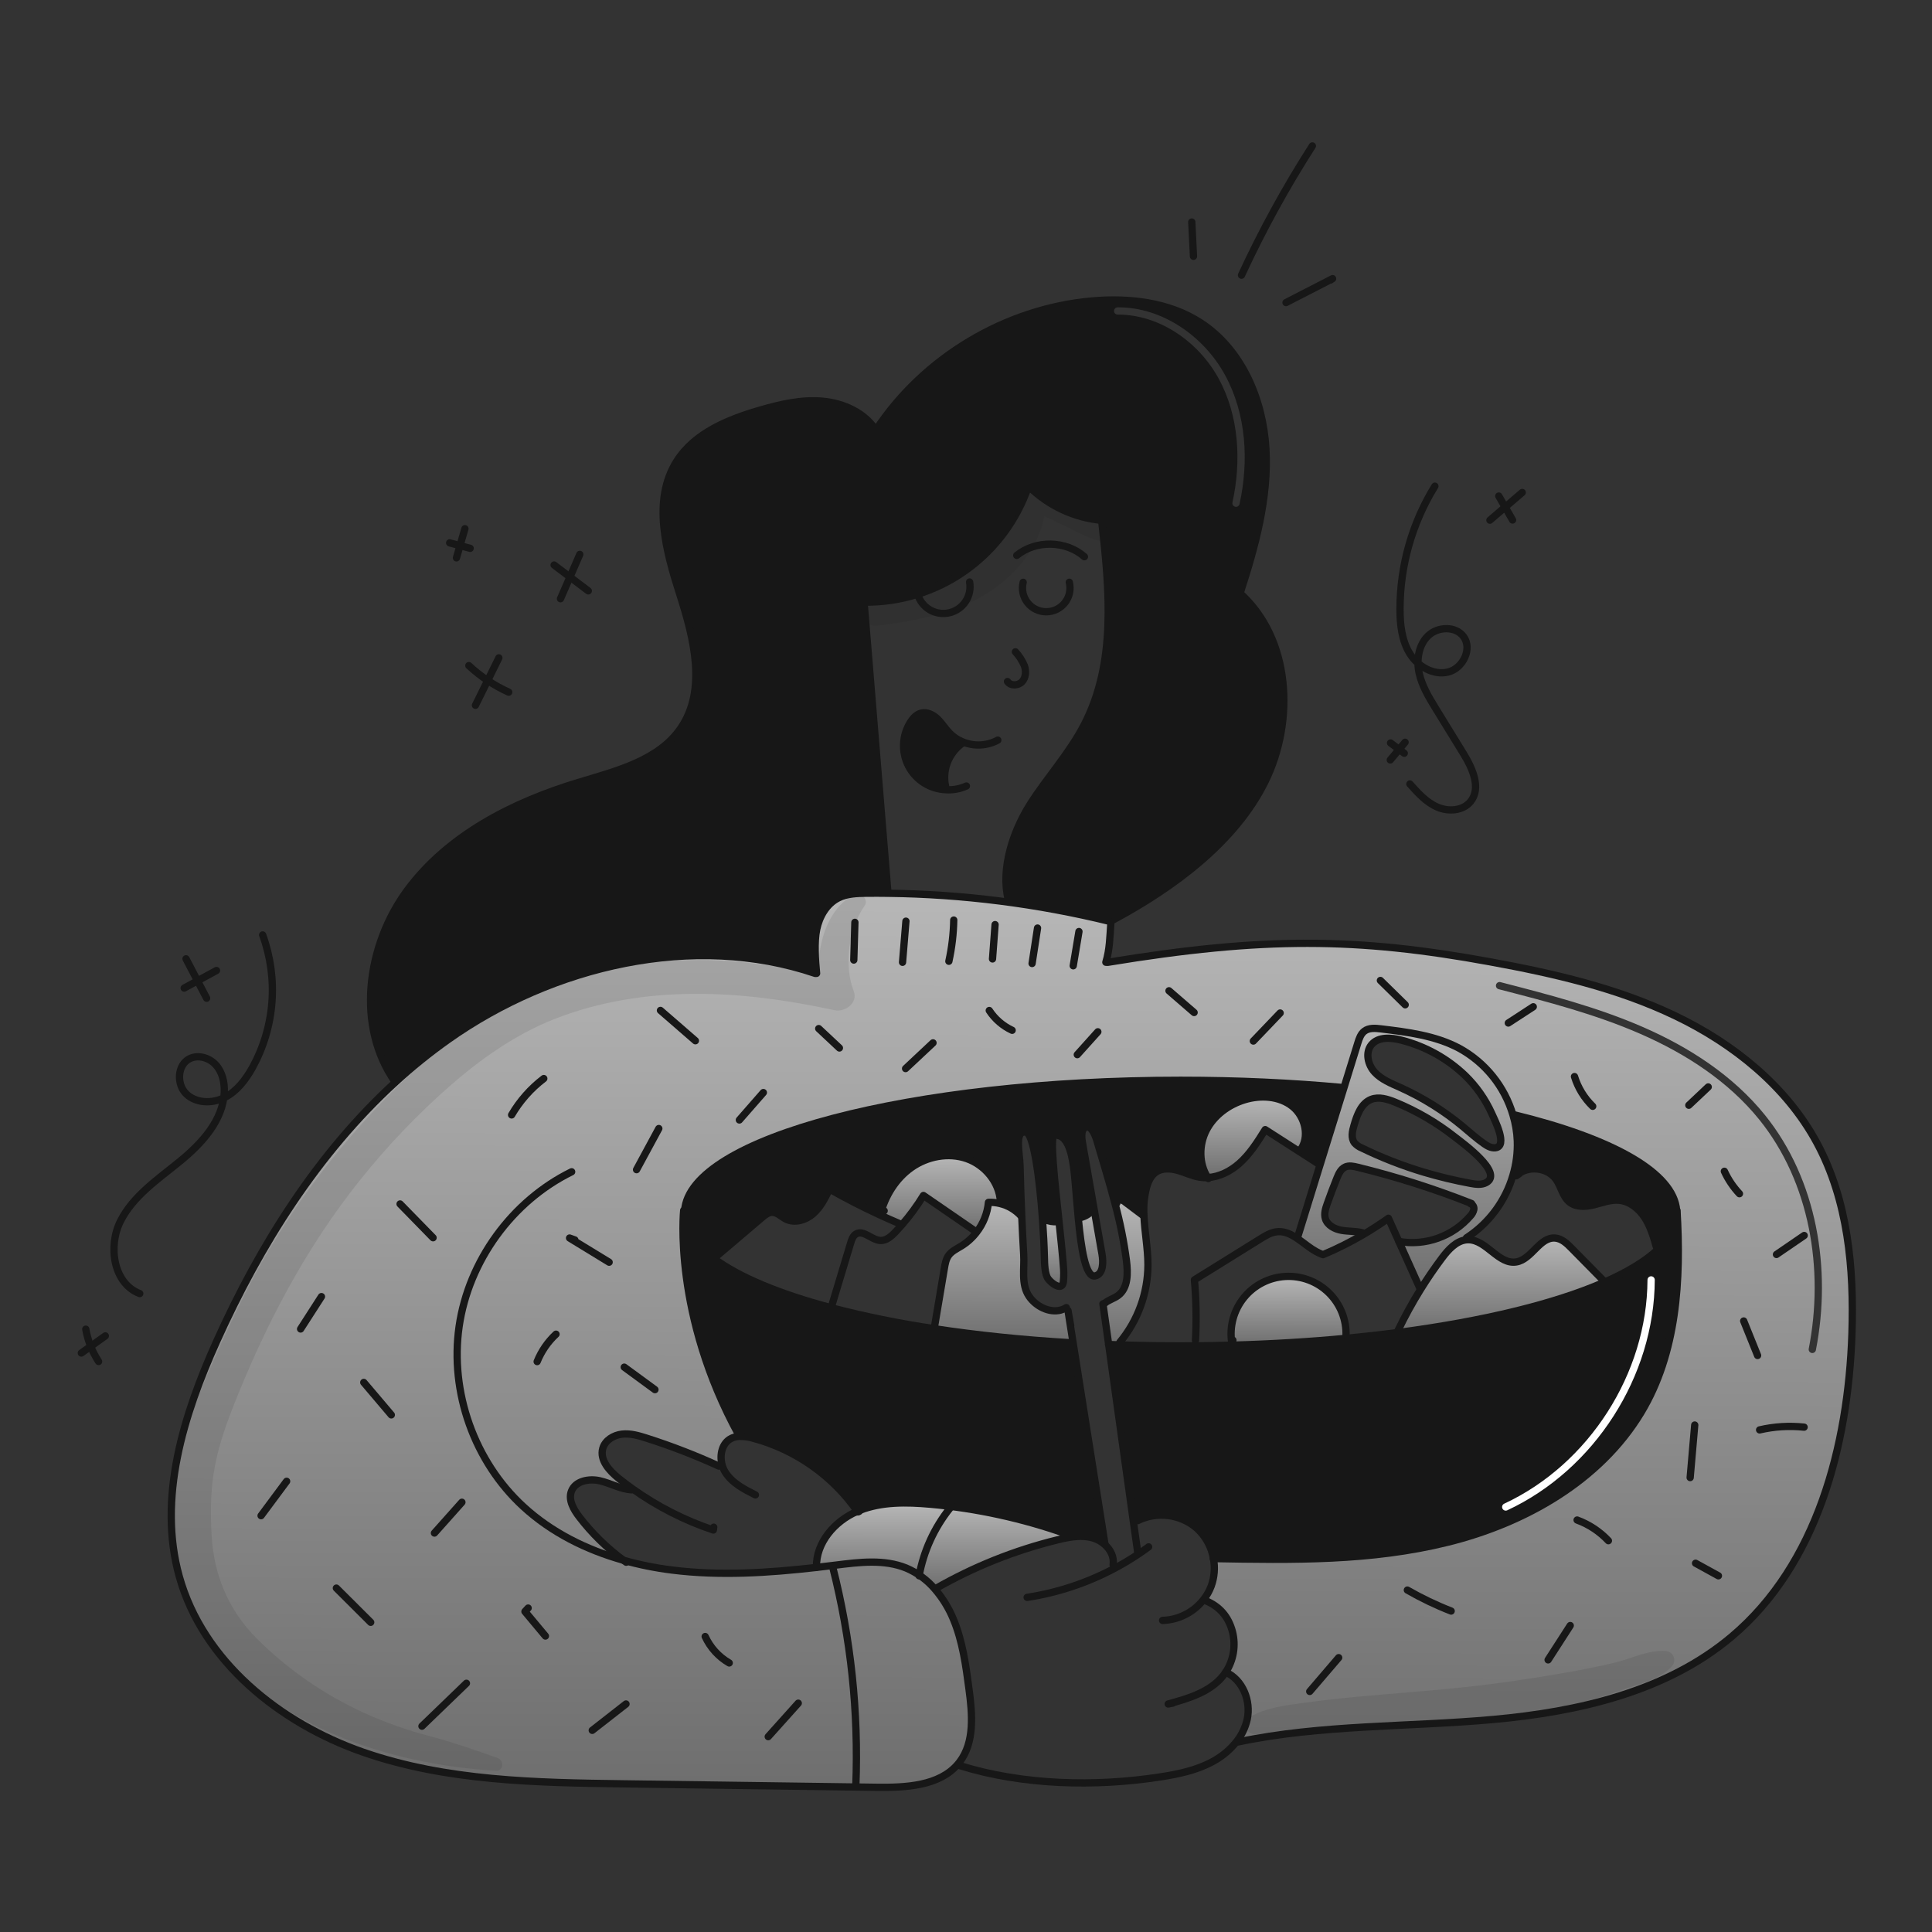 <svg width="960" height="960" viewBox="0 0 960 960" fill="none" xmlns="http://www.w3.org/2000/svg">
<rect x="0" y="0" width="960" height="960" fill="#333333" stroke="none"/>
<g clip-path="url(#clip0_177_156)">
<path fill-rule="evenodd" clip-rule="evenodd" d="M511.058 241.532C520.847 251.246 533.7 257.265 547.428 258.565L547.422 258.7C551.295 293.369 554.769 329.207 538.701 360.184C534.321 368.634 528.638 376.286 522.951 383.943C519.147 389.066 515.341 394.19 511.922 399.557C503.393 412.947 497.193 431.572 500.993 447L500.836 448.242C517.877 450.552 534.784 453.757 551.488 457.842L553.249 457.034C582.959 441.075 613.83 418.479 628.701 388.204C643.572 357.929 641.28 317.362 616.201 294.804C623.777 271.555 630.414 247.458 629.036 223.055C627.658 198.652 617.055 173.634 596.536 160.341C580.879 150.193 561.252 147.901 542.664 149.541C499.66 153.305 458.921 177.648 435.221 213.727C429.551 204.994 419.069 200.278 408.695 199.349C398.321 198.42 387.947 200.82 377.947 203.703C361.94 208.311 345.196 215.103 336.27 229.168C324.014 248.489 330.829 273.704 337.838 295.489C344.847 317.274 351.228 342.726 338.381 361.665C328.239 376.624 309.595 382.175 292.004 387.411C290.346 387.905 288.698 388.396 287.066 388.891C254.549 398.758 222.53 415.077 202.349 442.425C182.168 469.773 176.764 509.904 196.378 537.673L196.451 537.757C204.751 530.144 213.522 523.062 222.711 516.551C274.702 479.747 344.726 463.245 405.064 483.68L405.764 483.668C405.136 477.19 404.497 468.179 405.812 461.798C407.127 455.417 410.685 449.168 416.499 446.225C420.806 444.042 425.824 443.885 430.661 443.836C434.176 443.804 437.694 443.812 441.216 443.861V443.668C439.26 419.682 437.307 395.988 435.354 372.297C433.356 348.066 431.359 323.838 429.358 299.301V299.18C447.319 299.428 464.897 293.984 479.573 283.628C494.25 273.272 505.271 258.536 511.058 241.532ZM608.785 186.485C598.267 167.142 577.618 152.584 555.352 152.708C554.353 152.714 553.547 153.529 553.553 154.528C553.558 155.527 554.373 156.333 555.372 156.327C576.065 156.212 595.601 169.815 605.606 188.214C615.607 206.608 616.918 228.974 612.398 249.653C612.184 250.63 612.803 251.594 613.779 251.808C614.755 252.021 615.72 251.403 615.933 250.426C620.587 229.138 619.306 205.834 608.785 186.485Z" fill="#171717"/>
<path fill-rule="evenodd" clip-rule="evenodd" d="M310.31 886.387C352.052 886.962 393.797 887.533 435.545 888.1C450.045 888.289 466.716 887.492 475.98 876.571C476.257 876.247 476.523 875.921 476.788 875.571C484.424 865.571 483.133 851.615 481.468 839.13C479.912 827.393 478.296 815.499 473.736 804.57C471.495 799.122 468.396 794.068 464.556 789.6C460.674 785.055 455.787 781.477 450.281 779.15C439.367 774.703 427.063 776.232 415.363 777.687L415.239 777.702C412.066 778.1 408.894 778.474 405.721 778.848C381.825 781.562 357.699 783.139 333.876 780.139C325.752 779.135 317.715 777.518 309.834 775.302C301.523 769.183 294.116 761.922 287.834 753.734C285.007 750.042 282.305 745.35 283.934 740.995C285.852 735.869 292.669 734.565 298.011 735.784C300.162 736.275 302.25 737.043 304.332 737.81C307.42 738.947 310.497 740.08 313.753 740.296L314.175 739.705C311.883 738.079 309.627 736.366 307.432 734.605C302.776 730.863 297.89 725.459 299.519 719.705C300.665 715.664 304.888 713.095 309.073 712.624C313.258 712.153 317.437 713.372 321.437 714.662C333.622 718.549 345.561 723.165 357.191 728.486L358.819 727.931C357.444 722.889 358.795 717.003 363.379 714.723C364.583 714.141 365.892 713.809 367.227 713.746L367.179 713.191C334.187 653.154 339.724 601.429 339.724 601.429L340.206 601.465C342.812 565.627 452.149 536.785 586.649 536.785C614.957 536.785 642.149 538.064 667.457 540.416L667.795 540.524C670.091 533.097 672.391 525.675 674.695 518.257C675.37 516.082 676.142 513.769 677.952 512.382C680.215 510.648 683.38 510.898 686.215 511.248C699.532 512.852 713.199 514.562 725.045 520.862C738.004 527.943 747.623 539.879 751.788 554.047L752.294 553.902C800.883 565.714 831.788 582.648 833.115 601.514L833.296 601.502C835.382 636.025 833.272 672.348 815.382 701.948C794.948 735.748 757.855 756.773 719.52 766.291C681.208 775.808 642.415 775.157 602.957 774.457C603.816 779.013 603.436 783.716 601.857 788.076C600.947 790.529 599.652 792.821 598.021 794.868L598.95 795.326C606.079 798.221 610.482 803.408 612.424 810.863C613.28 814.254 613.423 817.785 612.843 821.234C612.264 824.683 610.975 827.974 609.058 830.899C617.514 834.634 621.664 845.152 619.758 854.199C618.879 858.184 617.128 861.924 614.631 865.152L615.162 865.574C642.594 859.82 670.622 858.461 698.672 857.101C713.14 856.399 727.613 855.697 742.014 854.392C784.338 850.556 828.041 840.593 860.514 813.186C902.952 777.372 918.32 718.396 920.214 662.896C921.312 630.315 918.284 596.527 902.795 567.842C887.57 539.652 861.282 518.59 832.395 504.742C803.508 490.894 771.915 483.681 740.395 477.915C674.4 465.84 627.946 465.406 550.455 478.168L549.49 478.132C551.073 473.032 551.398 467.782 551.727 462.471C551.804 461.225 551.881 459.975 551.975 458.723L551.481 457.842C515.378 449.001 478.383 444.311 441.215 443.862C437.689 443.809 434.17 443.801 430.66 443.837C425.823 443.886 420.805 444.043 416.498 446.226C410.684 449.169 407.114 455.418 405.811 461.799C404.508 468.18 405.135 477.191 405.763 483.669L405.063 483.681C344.725 463.246 274.701 479.752 222.71 516.552C213.521 523.062 204.75 530.145 196.45 537.758C157.982 572.932 129.248 618.578 107.716 666.358C91.154 703.1 78.259 744.476 89.067 783.31C100.804 825.53 139.043 856.242 180.418 870.645C221.793 885.048 266.498 885.796 310.31 886.387ZM745.574 488.018C744.606 487.768 743.62 488.35 743.37 489.318C743.12 490.286 743.702 491.273 744.67 491.522C768.677 497.714 792.641 503.908 815.18 513.765C837.706 523.616 858.849 537.341 874.165 556.321C899.262 587.424 906.476 630.716 898.755 670.164C898.563 671.145 899.203 672.096 900.184 672.288C901.164 672.48 902.115 671.84 902.307 670.86C910.186 630.598 902.888 586.154 876.981 554.049C861.187 534.475 839.493 520.448 816.63 510.449C793.781 500.456 769.533 494.198 745.574 488.018Z" fill="url(#paint0_linear_177_156)"/>
<path d="M833.11 601.509C833.146 601.931 833.158 602.353 833.158 602.775C833.158 609.036 829.901 615.103 823.809 620.845L823.037 619.615C821.59 614.537 820.094 609.374 817.199 604.959C814.304 600.544 809.768 596.889 804.509 596.406C800.287 596.02 796.186 597.649 792.084 598.662C787.982 599.675 783.218 599.977 779.901 597.335C776.475 594.609 775.751 589.723 773.254 586.117C768.96 579.917 758.854 578.951 753.459 584.223L751.734 584.09C753.401 578.531 754.147 572.737 753.942 566.937C753.769 562.565 753.044 558.232 751.783 554.042L752.289 553.897C800.878 565.706 831.783 582.643 833.11 601.509Z" fill="#171717"/>
<path d="M796.729 636.3L797.103 637.156C772.688 647.844 737.212 656.529 694.932 662.078L694.775 660.872C698.125 653.936 701.841 647.183 705.909 640.642C709.214 635.335 712.761 630.148 716.509 625.13C719.633 620.956 723.626 616.517 728.729 616.058C729.029 616.034 729.329 616.022 729.645 616.022C738.645 616.058 744.615 628.555 753.494 627.048C761.165 625.757 765.074 614.478 772.818 615.19C776.087 615.49 778.669 617.964 780.96 620.305C786.222 625.635 791.479 630.967 796.729 636.3Z" fill="url(#paint1_linear_177_156)"/>
<path d="M677.489 613.391C671.036 617.177 664.338 620.529 657.441 623.427C652.241 621.762 647.911 617.359 643.303 614.527L644.896 614.395C648.575 602.513 652.258 590.623 655.945 578.725C659.901 565.999 663.85 553.266 667.791 540.525C670.095 533.107 672.395 525.685 674.691 518.258C675.366 516.086 676.138 513.77 677.948 512.383C680.215 510.646 683.376 510.899 686.211 511.249C699.528 512.849 713.195 514.566 725.041 520.863C738 527.945 747.618 539.88 751.784 554.048C753.044 558.238 753.769 562.571 753.943 566.943C754.147 572.743 753.402 578.537 751.735 584.096C747.997 596.857 739.81 607.855 728.659 615.096L728.732 616.061C723.632 616.52 719.632 620.961 716.512 625.133C712.761 630.151 709.212 635.333 705.912 640.645L705.719 640.525C702.173 632.642 698.629 624.763 695.089 616.889L695.125 616.877C701.626 618.011 708.309 617.441 714.524 615.223C720.739 613.006 726.274 609.216 730.589 604.223C731.457 603.339 732.063 602.231 732.338 601.023C732.451 600.418 732.347 599.793 732.045 599.257C731.743 598.721 731.262 598.309 730.686 598.092L730.786 597.851C712.438 590.611 693.616 584.634 674.453 579.962C672.475 579.479 670.328 579.033 668.47 579.853C666.27 580.818 665.177 583.231 664.284 585.453C662.596 589.639 661 593.857 659.496 598.107C658.663 600.483 657.843 603.053 658.555 605.477C659.532 608.831 663.155 610.725 666.6 611.328C670.045 611.931 673.621 611.678 677.011 612.57L677.489 613.391ZM743.026 570.327C749.431 569.603 742.664 556.442 741.205 553.197C738.017 546.174 733.546 539.809 728.02 534.428C719.128 525.923 708.186 519.864 696.259 516.84C691.159 515.513 684.847 515.055 681.47 519.12C678.297 522.956 679.66 529.048 683.026 532.727C686.392 536.406 691.217 538.3 695.752 540.351C706.891 545.369 717.306 551.861 726.717 559.651C730.24 562.57 733.617 565.67 737.381 568.276C739.057 569.446 740.987 570.556 743.026 570.327V570.327ZM738.551 587.588C747.251 582.703 726.645 567.902 722.966 565.007C713.938 557.892 703.963 552.069 693.328 547.707C689.504 546.151 685.173 544.776 681.337 546.271C676.379 548.213 674.305 553.971 672.821 559.082C671.952 562.025 671.18 565.499 673.074 567.924C674.048 569.007 675.257 569.853 676.609 570.397C686.602 575.259 696.974 579.302 707.622 582.484C715.183 584.726 722.857 586.567 730.613 588C733.279 588.493 736.186 588.9 738.551 587.588Z" fill="url(#paint2_linear_177_156)"/>
<path d="M612.025 667.034C611.434 663.104 611.669 659.095 612.715 655.261C613.762 651.427 615.597 647.854 618.103 644.77C620.609 641.685 623.731 639.158 627.269 637.349C630.807 635.539 634.684 634.488 638.652 634.262C642.619 634.037 646.59 634.641 650.311 636.037C654.032 637.433 657.42 639.59 660.26 642.37C663.1 645.15 665.328 648.492 666.803 652.182C668.278 655.872 668.966 659.83 668.825 663.801L668.946 664.995C650.864 666.708 631.817 667.866 612.07 668.409L612.025 667.034Z" fill="url(#paint3_linear_177_156)"/>
<path d="M642.122 549.7C648.588 554.815 651.022 565.128 645.982 571.642L645.62 572.197C639.975 568.567 634.326 564.936 628.672 561.305C624.897 567.36 621.049 573.512 615.681 578.217C611.35 582.017 605.825 584.803 600.144 585.129H600.132C595.668 578.277 595.668 568.952 599.396 561.654C603.22 554.188 610.542 548.832 618.576 546.431C626.465 544.066 635.657 544.6 642.122 549.7Z" fill="url(#paint4_linear_177_156)"/>
<path d="M563.146 755.9C559.166 727.577 554.895 696.672 550.891 668.071C552.724 668.143 554.582 668.216 556.427 668.264C566.331 668.602 576.403 668.769 586.645 668.764C589.129 668.764 591.59 668.752 594.051 668.727C600.117 668.691 606.125 668.587 612.073 668.414C631.82 667.871 650.867 666.714 668.949 665C677.863 664.156 686.524 663.183 694.932 662.081C737.212 656.532 772.688 647.847 797.103 637.159C808.603 632.129 817.646 626.653 823.81 620.85C829.902 615.108 833.159 609.041 833.159 602.78C833.159 602.358 833.147 601.936 833.111 601.514L833.292 601.502C835.379 636.025 833.268 672.346 815.378 701.948C794.944 735.748 757.851 756.773 719.516 766.291C681.204 775.808 642.411 775.157 602.953 774.457C601.96 768.636 599.047 763.315 594.678 759.343C590.682 755.914 585.769 753.732 580.546 753.068C575.323 752.403 570.02 753.284 565.293 755.603L563.146 755.9Z" fill="#171717"/>
<path d="M556.706 596.177C557.649 596.313 558.529 596.734 559.227 597.383C562.122 599.555 565.013 601.726 567.9 603.897L568.419 603.873C568.744 612.003 570.397 620.29 570.409 628.473C570.363 642.515 565.438 656.105 556.477 666.917L556.428 668.268C554.583 668.22 552.728 668.147 550.892 668.075C549.927 661.187 548.974 654.42 548.045 647.87L548.974 647.532C550.94 645.867 553.606 645.232 555.656 643.672C560.602 639.957 560.481 632.623 559.734 626.483C558.478 616.905 556.58 607.422 554.052 598.099L554.92 597.87C554.727 596.937 555.765 596.141 556.706 596.177Z" fill="url(#paint5_linear_177_156)"/>
<path d="M536.909 604.983L535.775 605.091C534.822 595.115 534.207 585.019 533.386 579.349C532.458 573.029 530.443 563.318 523.905 564.09C521.565 564.368 524.014 586.322 526.221 606.949L525.365 607.049C523.217 607.228 521.06 606.845 519.104 605.939L518.031 606.011C516.571 585.492 513.555 562.332 509.538 562.537C503.938 561.837 506.728 573.116 506.86 579.147C507.053 587.507 507.334 595.871 507.705 604.238L507.391 604.25C504.581 601.15 500.896 598.976 496.824 598.014L497.09 596.914C496.511 587.372 489.321 578.82 480.29 575.695C471.259 572.57 460.833 574.586 452.99 580.062C445.147 585.538 439.818 594.188 437.417 603.452L437.285 603.729C428.732 599.796 420.357 595.502 412.158 590.846C410.011 595.297 407.758 599.857 404.04 603.114C400.322 606.371 394.727 607.975 390.348 605.683C388.105 604.501 386.138 602.33 383.605 602.402C381.736 602.451 380.155 603.717 378.72 604.923C370.83 611.641 362.932 618.352 355.027 625.055L354.785 625.381C345.304 618.324 340.141 610.713 340.141 602.775C340.137 602.336 340.157 601.897 340.201 601.46C342.807 565.622 452.144 536.78 586.644 536.78C614.955 536.78 642.144 538.059 667.452 540.411L667.79 540.519C663.845 553.259 659.896 565.992 655.944 578.719L655.63 578.619C652.289 576.473 648.952 574.329 645.618 572.189L645.98 571.634C651.022 565.12 648.586 554.807 642.12 549.692C635.654 544.577 626.463 544.059 618.574 546.423C610.54 548.823 603.218 554.18 599.394 561.646C595.666 568.946 595.666 578.269 600.13 585.121C598.78 585.207 597.425 585.142 596.089 584.928C592.349 584.328 588.899 582.587 585.244 581.562C581.589 580.537 577.391 580.283 574.303 582.467C571.879 584.18 570.564 587.067 569.756 589.921C568.57 594.469 568.118 599.176 568.417 603.866L567.898 603.89C565.003 601.719 562.112 599.548 559.225 597.376C558.527 596.727 557.648 596.307 556.704 596.17C555.763 596.134 554.725 596.93 554.918 597.859L554.05 598.088C551.288 587.449 548.007 576.906 544.95 566.508C543.864 562.816 541.729 559.27 539.775 559.933C537.085 560.85 537.35 564.807 537.833 567.605C539.799 578.777 541.757 589.951 543.707 601.128L542.875 601.273C541.373 603.16 539.266 604.471 536.909 604.983Z" fill="#171717"/>
<path d="M547.572 623.1C548.296 627.213 548.272 633.124 544.183 633.993C539.383 635.018 537.198 620.181 535.775 605.093L536.909 604.985C539.266 604.476 541.376 603.169 542.88 601.285L543.712 601.14C545.004 608.459 546.29 615.779 547.572 623.1Z" fill="url(#paint6_linear_177_156)"/>
<path d="M530.684 651.231C531.517 656.515 532.354 661.803 533.193 667.094L532.385 667.227C508.067 665.803 485.16 663.415 464.207 660.218L464.46 658.618C466.064 649.124 467.664 639.639 469.26 630.162C469.634 627.962 470.032 625.686 471.323 623.862C472.879 621.667 475.472 620.497 477.764 619.085C480.661 617.288 483.208 614.978 485.279 612.27C488.6 607.988 490.637 602.851 491.154 597.457C493.06 597.375 494.969 597.562 496.823 598.012C500.895 598.974 504.58 601.148 507.39 604.248L507.704 604.236C507.971 610.606 508.296 616.975 508.681 623.343C509.103 630.509 507.306 638.036 511.274 644.019C514.688 649.133 521.431 652.499 527.113 650.955L530.684 651.231Z" fill="url(#paint7_linear_177_156)"/>
<path d="M526.221 606.949C527.162 615.755 528.067 624.307 528.521 630.849C528.606 632.14 528.678 637.149 528.027 638.268C526.591 640.717 522.55 637.701 520.827 635.445C519.104 633.189 519.018 627.713 518.957 624.878C518.837 619.559 518.523 612.936 518.029 606.012L519.102 605.94C521.058 606.846 523.215 607.228 525.363 607.05L526.221 606.949Z" fill="url(#paint8_linear_177_156)"/>
<path d="M437.416 603.451C439.816 594.187 445.148 585.538 452.989 580.061C460.83 574.584 471.252 572.582 480.289 575.694C489.326 578.806 496.514 587.371 497.089 596.913L496.823 598.013C494.969 597.563 493.061 597.376 491.154 597.458C490.637 602.852 488.6 607.989 485.279 612.271L484.362 611.583L458.852 594.03C455.674 599.216 452.066 604.126 448.068 608.71L447.568 608.276C444.118 606.816 440.68 605.309 437.279 603.728L437.416 603.451Z" fill="url(#paint9_linear_177_156)"/>
<path d="M478.419 368.661L478.177 369.313C474.758 371.742 472.149 375.145 470.691 379.078C469.232 383.011 468.992 387.292 470.001 391.364L469.928 392.401C466.099 392.246 462.378 391.086 459.138 389.037C455.899 386.989 453.256 384.125 451.474 380.732C449.692 377.339 448.834 373.537 448.986 369.707C449.138 365.878 450.295 362.156 452.341 358.915C453.607 356.864 455.369 354.934 457.709 354.343C460.652 353.595 463.74 355.175 465.909 357.286C468.078 359.397 469.673 362.051 471.784 364.234C473.657 366.163 475.919 367.672 478.419 368.661V368.661Z" fill="#171717"/>
<path d="M415.233 777.7C412.06 778.1 408.888 778.472 405.715 778.846L405.703 778.746C405.378 766.574 414.786 755.746 426.003 750.965C426.075 751.074 426.148 751.17 426.22 751.279C426.467 751.259 426.703 751.169 426.899 751.019C427.096 750.87 427.246 750.666 427.33 750.434C438.295 746.176 450.514 746.381 462.263 747.434C485.317 749.491 508.021 754.439 529.839 762.162L530.201 764.117C528.585 764.406 526.992 764.78 525.412 765.166C504.138 770.376 483.703 778.559 464.712 789.473L464.555 789.605C460.672 785.057 455.782 781.476 450.273 779.147C439.322 774.682 426.97 776.238 415.233 777.7Z" fill="url(#paint10_linear_177_156)"/>
<path d="M367.176 713.186C334.184 653.149 339.721 601.424 339.721 601.424L340.203 601.46C340.159 601.897 340.139 602.336 340.143 602.775C340.143 610.713 345.306 618.324 354.787 625.381C367.308 634.681 387.357 643.005 413.026 649.808C429.887 654.197 446.973 657.672 464.209 660.218C485.162 663.418 508.069 665.803 532.387 667.227L533.195 667.094C538.479 700.446 543.754 733.788 549.022 767.118L548.822 767.36C547.196 765.933 545.283 764.872 543.213 764.247C539.013 762.993 534.576 763.294 530.213 764.115L529.851 762.16C508.032 754.437 485.328 749.489 462.275 747.432C450.526 746.382 438.307 746.177 427.342 750.432C426.932 750.577 426.534 750.746 426.135 750.915C426.099 750.927 426.051 750.951 426.015 750.963C413.627 733.232 395.412 720.409 374.543 714.727C372.177 713.999 369.707 713.665 367.233 713.738L367.176 713.186Z" fill="#171717"/>
<path d="M553.242 457.033C582.952 441.074 613.822 418.481 628.695 388.203C643.568 357.925 641.277 317.359 616.195 294.803C623.771 271.558 630.405 247.457 629.03 223.054C627.655 198.651 617.052 173.633 596.53 160.34C580.873 150.195 561.246 147.903 542.658 149.54C499.658 153.304 458.918 177.647 435.215 213.726C429.545 204.993 419.051 200.276 408.689 199.348C398.327 198.42 387.941 200.819 377.941 203.702C361.934 208.31 345.19 215.102 336.264 229.167C324.008 248.491 330.824 273.702 337.832 295.488C344.84 317.274 351.222 342.725 338.375 361.664C327.275 378.033 305.999 383.136 287.06 388.89C254.539 398.757 222.536 415.078 202.343 442.424C182.15 469.77 176.758 509.903 196.372 537.672" stroke="#171717" stroke-width="3.619" stroke-linecap="round" stroke-linejoin="round"/>
<path d="M407.982 296.249C414.952 298.139 422.136 299.124 429.357 299.18C447.318 299.428 464.896 293.984 479.572 283.628C494.249 273.272 505.27 258.537 511.057 241.532C520.846 251.246 533.699 257.265 547.427 258.565C556.854 259.574 566.384 258.257 575.183 254.729" stroke="#171717" stroke-width="3.619" stroke-linecap="round" stroke-linejoin="round"/>
<path d="M429.357 299.3C433.314 347.828 437.257 395.15 441.215 443.667" stroke="#171717" stroke-width="3.619" stroke-linecap="round" stroke-linejoin="round"/>
<path d="M547.415 258.7C551.288 293.369 554.762 329.207 538.694 360.184C531.384 374.284 520.443 386.155 511.915 399.557C503.387 412.959 497.186 431.569 500.986 447" stroke="#171717" stroke-width="3.619" stroke-linecap="round" stroke-linejoin="round"/>
<path d="M456.006 295.368C456.982 298.616 459.163 301.368 462.104 303.059C465.044 304.751 468.52 305.253 471.818 304.463C475.117 303.673 477.988 301.651 479.843 298.811C481.699 295.972 482.397 292.53 481.796 289.192" stroke="#171717" stroke-width="3.619" stroke-linecap="round" stroke-linejoin="round"/>
<path d="M508.405 289.337C507.975 291.078 507.947 292.894 508.323 294.648C508.7 296.401 509.47 298.046 510.577 299.457C511.683 300.869 513.096 302.01 514.709 302.794C516.322 303.578 518.093 303.984 519.886 303.982C521.679 303.98 523.449 303.57 525.06 302.783C526.671 301.995 528.082 300.851 529.186 299.438C530.289 298.024 531.056 296.378 531.429 294.623C531.801 292.869 531.77 291.053 531.336 289.313" stroke="#171717" stroke-width="3.619" stroke-linecap="round" stroke-linejoin="round"/>
<path d="M505.232 275.971C514.677 268.263 529.707 268.565 538.839 276.635" stroke="#171717" stroke-width="3.619" stroke-linecap="round" stroke-linejoin="round"/>
<path d="M504.557 323.884C506.455 325.926 507.971 328.292 509.033 330.869C509.933 333.498 509.769 336.683 507.875 338.722C505.981 340.761 502.181 340.941 500.613 338.649" stroke="#171717" stroke-width="3.619" stroke-linecap="round" stroke-linejoin="round"/>
<path d="M495.8 367.769C493.148 369.19 490.214 370.007 487.209 370.162C484.204 370.316 481.202 369.803 478.418 368.661C475.918 367.672 473.656 366.163 471.783 364.234C469.672 362.051 468.092 359.397 465.908 357.286C463.724 355.175 460.649 353.595 457.708 354.343C455.368 354.934 453.608 356.864 452.34 358.915C450.295 362.155 449.138 365.877 448.986 369.706C448.834 373.536 449.692 377.337 451.473 380.73C453.255 384.123 455.898 386.987 459.137 389.036C462.376 391.084 466.096 392.244 469.925 392.4C473.45 392.643 476.98 392.013 480.203 390.566" stroke="#171717" stroke-width="3.619" stroke-linecap="round" stroke-linejoin="round"/>
<path d="M470 391.364C468.991 387.292 469.232 383.011 470.69 379.078C472.149 375.145 474.758 371.742 478.178 369.313" stroke="#171717" stroke-width="3.619" stroke-linecap="round" stroke-linejoin="round"/>
<path d="M551.482 457.841C515.378 449 478.383 444.31 441.216 443.861C437.694 443.812 434.175 443.804 430.661 443.836C425.824 443.885 420.806 444.042 416.499 446.225C410.685 449.168 407.127 455.417 405.812 461.798C404.497 468.179 405.136 477.19 405.764 483.668" stroke="#171717" stroke-width="3.619" stroke-linecap="round" stroke-linejoin="round"/>
<path d="M405.064 483.68C344.726 463.245 274.702 479.747 222.711 516.551C213.522 523.062 204.751 530.144 196.451 537.757C157.983 572.932 129.251 618.578 107.717 666.357C91.155 703.1 78.26 744.476 89.068 783.306C100.805 825.526 139.032 856.226 180.419 870.641C221.806 885.056 266.499 885.792 310.311 886.383C352.049 886.95 393.794 887.521 435.546 888.096C450.046 888.289 466.717 887.496 475.981 876.576C476.258 876.25 476.524 875.924 476.789 875.576C484.425 865.576 483.134 851.62 481.469 839.135C479.913 827.398 478.297 815.504 473.737 804.575C471.496 799.127 468.397 794.073 464.557 789.605C460.674 785.057 455.784 781.476 450.275 779.147C439.322 774.684 426.975 776.24 415.233 777.699C412.06 778.099 408.888 778.471 405.715 778.845C381.815 781.559 357.693 783.145 333.87 780.136C325.746 779.132 317.709 777.515 309.828 775.299C291.409 770.124 274.038 761.499 260.009 748.599C235.739 726.299 223.423 691.687 228.14 659.081C232.857 626.475 254.472 596.765 284.05 582.254" stroke="#171717" stroke-width="3.619" stroke-linecap="round" stroke-linejoin="round"/>
<path d="M405.7 778.747C405.375 766.575 414.783 755.747 426 750.966C426.036 750.954 426.084 750.93 426.12 750.918C426.52 750.749 426.92 750.58 427.327 750.435C438.292 746.177 450.511 746.382 462.26 747.435C485.313 749.492 508.017 754.44 529.836 762.163" stroke="#171717" stroke-width="3.619" stroke-linecap="round" stroke-linejoin="round"/>
<path d="M464.715 789.471C483.706 778.557 504.14 770.374 525.415 765.164C526.995 764.778 528.588 764.404 530.204 764.115C534.571 763.294 539.01 762.993 543.204 764.247C545.274 764.872 547.187 765.934 548.813 767.36C551.792 769.941 553.698 773.632 553.107 777.48" stroke="#171717" stroke-width="3.619" stroke-linecap="round" stroke-linejoin="round"/>
<path d="M510.385 793.729C525.37 791.429 539.867 786.647 553.28 779.579C557.543 777.343 561.682 774.879 565.68 772.197C567.393 771.051 569.082 769.865 570.747 768.638" stroke="#171717" stroke-width="3.619" stroke-linecap="round" stroke-linejoin="round"/>
<path d="M565.293 755.6C570.02 753.281 575.323 752.4 580.546 753.065C585.769 753.729 590.682 755.911 594.678 759.34C599.047 763.312 601.961 768.633 602.953 774.454C603.812 779.01 603.432 783.714 601.853 788.073C600.942 790.526 599.647 792.818 598.017 794.865C595.587 797.966 592.506 800.497 588.992 802.279C585.479 804.06 581.617 805.05 577.679 805.178" stroke="#171717" stroke-width="3.619" stroke-linecap="round" stroke-linejoin="round"/>
<path d="M598.949 795.321C606.078 798.216 610.481 803.403 612.423 810.858C613.279 814.249 613.422 817.781 612.842 821.229C612.263 824.678 610.974 827.969 609.057 830.894C608.657 831.486 608.236 832.065 607.792 832.631C601.292 840.773 590.541 843.958 580.48 846.708C581.28 846.552 582.061 846.395 582.857 846.238" stroke="#171717" stroke-width="3.619" stroke-linecap="round" stroke-linejoin="round"/>
<path d="M609.022 830.882C609.034 830.882 609.046 830.894 609.058 830.894C617.514 834.634 621.664 845.152 619.758 854.194C618.878 858.179 617.127 861.919 614.631 865.147C611.433 869.26 607.421 872.668 602.846 875.159C594.752 879.635 585.5 881.565 576.346 882.964C544.102 887.922 508.216 887.053 477.057 877.364" stroke="#171717" stroke-width="3.619" stroke-linecap="round" stroke-linejoin="round"/>
<path d="M427.175 749.036C427.329 749.232 427.426 749.466 427.453 749.714C427.481 749.961 427.439 750.211 427.332 750.436C427.247 750.669 427.098 750.872 426.901 751.022C426.704 751.171 426.469 751.262 426.222 751.281C426.15 751.172 426.077 751.081 426.005 750.967C413.618 733.236 395.403 720.413 374.533 714.731C372.167 714.003 369.697 713.669 367.223 713.742C365.888 713.805 364.579 714.137 363.375 714.719C358.791 716.999 357.44 722.885 358.815 727.927C359.145 729.161 359.653 730.34 360.323 731.427C363.677 736.855 369.66 739.955 375.365 742.814" stroke="#171717" stroke-width="3.619" stroke-linecap="round" stroke-linejoin="round"/>
<path d="M357.187 728.481C345.557 723.16 333.618 718.544 321.433 714.657C317.433 713.367 313.254 712.148 309.069 712.619C304.884 713.09 300.661 715.659 299.515 719.7C297.886 725.454 302.772 730.858 307.428 734.6C309.623 736.361 311.879 738.074 314.171 739.7C326.502 748.522 340.082 755.45 354.461 760.255C354.533 759.784 354.593 759.326 354.654 758.855" stroke="#171717" stroke-width="3.619" stroke-linecap="round" stroke-linejoin="round"/>
<path d="M313.749 740.291C308.297 739.929 303.349 736.998 298.007 735.779C292.665 734.56 285.848 735.864 283.93 740.99C282.301 745.345 285.003 750.037 287.83 753.729C294.112 761.918 301.518 769.179 309.83 775.297C310.265 775.623 310.699 775.948 311.145 776.262" stroke="#171717" stroke-width="3.619" stroke-linecap="round" stroke-linejoin="round"/>
<path d="M602.881 774.452H602.953C642.411 775.152 681.204 775.803 719.516 766.286C757.851 756.768 794.944 735.743 815.378 701.943C833.268 672.343 835.378 636.02 833.292 601.497" stroke="#171717" stroke-width="3.619" stroke-linecap="round" stroke-linejoin="round"/>
<path d="M615.16 865.574C656.74 856.853 699.696 858.216 742.012 854.392C784.328 850.568 828.043 840.592 860.512 813.186C902.949 777.372 918.312 718.397 920.212 662.896C921.312 630.315 918.282 596.527 902.793 567.842C887.57 539.651 861.293 518.589 832.393 504.742C803.493 490.895 771.91 483.681 740.393 477.915C674.398 465.84 627.944 465.406 550.453 478.168" stroke="#171717" stroke-width="3.619" stroke-linecap="round" stroke-linejoin="round"/>
<path d="M549.49 478.131C551.444 471.831 551.481 465.308 551.975 458.722" stroke="#171717" stroke-width="3.619" stroke-linecap="round" stroke-linejoin="round"/>
<path d="M752.29 553.9C800.879 565.709 831.784 582.646 833.111 601.512C833.147 601.934 833.159 602.356 833.159 602.778C833.159 609.039 829.902 615.106 823.81 620.848C817.646 626.648 808.599 632.127 797.103 637.157C772.688 647.845 737.212 656.53 694.932 662.079C686.524 663.175 677.863 664.149 668.949 665C650.867 666.713 631.82 667.871 612.073 668.414C606.126 668.583 600.118 668.687 594.051 668.727C591.59 668.752 589.129 668.764 586.645 668.764C576.415 668.764 566.342 668.597 556.427 668.264C554.582 668.216 552.727 668.143 550.891 668.071H550.83" stroke="#171717" stroke-width="3.619" stroke-linecap="round" stroke-linejoin="round"/>
<path d="M532.385 667.227C508.067 665.803 485.16 663.415 464.207 660.218C446.971 657.672 429.885 654.197 413.024 649.808C387.355 643.008 367.306 634.681 354.785 625.381C345.304 618.324 340.141 610.713 340.141 602.775C340.137 602.336 340.157 601.897 340.201 601.46C342.807 565.622 452.144 536.78 586.644 536.78C614.955 536.78 642.144 538.059 667.452 540.411" stroke="#171717" stroke-width="3.619" stroke-linecap="round" stroke-linejoin="round"/>
<path d="M367.176 713.186C334.184 653.149 339.721 601.424 339.721 601.424" stroke="#171717" stroke-width="3.619" stroke-linecap="round" stroke-linejoin="round"/>
<path d="M565.282 771.039C564.583 766.093 563.872 761.047 563.147 755.9C559.167 727.577 554.896 696.672 550.892 668.071C549.927 661.183 548.974 654.416 548.045 647.866" stroke="#171717" stroke-width="3.619" stroke-linecap="round" stroke-linejoin="round"/>
<path d="M549.022 767.118C543.75 733.777 538.474 700.436 533.195 667.094C532.363 661.81 531.526 656.522 530.686 651.231C531.133 653.716 531.567 656.201 532.013 658.686" stroke="#171717" stroke-width="3.619" stroke-linecap="round" stroke-linejoin="round"/>
<path d="M548.973 647.528C550.939 645.863 553.605 645.228 555.655 643.668C560.601 639.953 560.48 632.619 559.733 626.479C558.477 616.901 556.579 607.418 554.051 598.095C551.289 587.456 548.008 576.913 544.951 566.515C543.865 562.823 541.73 559.277 539.776 559.94C537.086 560.857 537.351 564.814 537.834 567.612C539.8 578.783 541.758 589.957 543.708 601.135C544.999 608.457 546.286 615.779 547.568 623.101C548.292 627.214 548.268 633.125 544.179 633.994C539.379 635.019 537.194 620.182 535.771 605.094C534.818 595.118 534.203 585.022 533.382 579.352C532.454 573.032 530.439 563.321 523.901 564.093C521.561 564.371 524.01 586.325 526.217 606.952C527.158 615.758 528.063 624.31 528.517 630.852C528.602 632.143 528.674 637.152 528.023 638.271C526.587 640.72 522.546 637.704 520.823 635.448C519.1 633.192 519.014 627.716 518.953 624.881C518.833 619.562 518.519 612.939 518.025 606.015C516.565 585.496 513.549 562.336 509.532 562.541C503.932 561.841 506.722 573.12 506.854 579.151C507.046 587.511 507.328 595.874 507.699 604.242C507.965 610.611 508.291 616.98 508.676 623.349C509.098 630.515 507.301 638.042 511.269 644.025C514.683 649.139 521.426 652.505 527.108 650.961C528.074 650.693 528.996 650.287 529.846 649.755" stroke="#171717" stroke-width="3.619" stroke-linecap="round" stroke-linejoin="round"/>
<path d="M796.728 636.3C791.481 630.967 786.226 625.633 780.962 620.3C778.671 617.959 776.089 615.486 772.82 615.185C765.076 614.473 761.167 625.752 753.496 627.043C744.617 628.55 738.646 616.053 729.647 616.017C729.334 616.017 729.032 616.029 728.731 616.053C723.631 616.512 719.631 620.953 716.511 625.125C712.76 630.143 709.211 635.325 705.911 640.637C701.843 647.178 698.126 653.931 694.777 660.867" stroke="#171717" stroke-width="3.619" stroke-linecap="round" stroke-linejoin="round"/>
<path d="M705.716 640.52C702.172 632.64 698.63 624.763 695.089 616.889C693.364 613.041 691.635 609.193 689.902 605.345C685.885 608.204 681.747 610.886 677.489 613.391C671.036 617.177 664.339 620.529 657.441 623.427C652.241 621.762 647.911 617.359 643.303 614.527C640.493 612.802 637.573 611.669 634.28 612.079C631.385 612.441 628.804 614.021 626.319 615.553C615.378 622.353 604.437 629.153 593.496 635.953C594.391 645.961 594.569 656.02 594.027 666.053" stroke="#171717" stroke-width="3.619" stroke-linecap="round" stroke-linejoin="round"/>
<path d="M728.659 615.091C739.811 607.85 747.998 596.851 751.735 584.091C753.402 578.532 754.148 572.738 753.943 566.938C753.77 562.566 753.045 558.233 751.784 554.043C747.619 539.875 738.001 527.94 725.042 520.858C713.196 514.558 699.528 512.848 686.211 511.244C683.376 510.894 680.211 510.644 677.948 512.378C676.138 513.765 675.366 516.078 674.691 518.253C672.387 525.671 670.088 533.093 667.792 540.52C663.846 553.259 659.897 565.993 655.945 578.72C652.266 590.614 648.583 602.504 644.896 614.39" stroke="#171717" stroke-width="3.619" stroke-linecap="round" stroke-linejoin="round"/>
<path d="M728.021 534.428C719.129 525.923 708.187 519.864 696.26 516.84C691.16 515.513 684.848 515.055 681.471 519.12C678.298 522.956 679.661 529.048 683.027 532.727C686.393 536.406 691.218 538.3 695.753 540.351C706.892 545.369 717.307 551.861 726.718 559.651C730.241 562.57 733.618 565.67 737.382 568.276C739.058 569.446 740.988 570.556 743.027 570.327C749.432 569.603 742.665 556.442 741.206 553.197C738.018 546.174 733.546 539.809 728.021 534.428V534.428Z" stroke="#171717" stroke-width="3.619" stroke-linecap="round" stroke-linejoin="round"/>
<path d="M693.328 547.709C689.504 546.153 685.173 544.778 681.337 546.273C676.379 548.215 674.305 553.973 672.821 559.084C671.952 562.027 671.18 565.501 673.074 567.926C674.048 569.009 675.258 569.855 676.609 570.399C686.602 575.261 696.974 579.304 707.622 582.486C715.183 584.727 722.858 586.568 730.613 588C733.279 588.5 736.186 588.9 738.551 587.59C747.251 582.705 726.645 567.904 722.966 565.009C713.938 557.893 703.963 552.071 693.328 547.709V547.709Z" stroke="#171717" stroke-width="3.619" stroke-linecap="round" stroke-linejoin="round"/>
<path d="M731.168 598C731.036 597.952 730.915 597.9 730.782 597.856C712.434 590.616 693.612 584.639 674.449 579.967C672.471 579.484 670.324 579.038 668.466 579.858C666.266 580.823 665.173 583.236 664.28 585.458C662.592 589.644 660.996 593.862 659.492 598.112C658.659 600.488 657.839 603.058 658.551 605.482C659.528 608.836 663.151 610.73 666.596 611.333C670.041 611.936 673.617 611.683 677.007 612.575" stroke="#171717" stroke-width="3.619" stroke-linecap="round" stroke-linejoin="round"/>
<path d="M695.125 616.877C701.626 618.01 708.309 617.441 714.524 615.223C720.739 613.005 726.274 609.216 730.589 604.223C731.457 603.339 732.063 602.231 732.338 601.023C732.451 600.418 732.347 599.793 732.045 599.257C731.743 598.721 731.262 598.308 730.686 598.092" stroke="#171717" stroke-width="3.619" stroke-linecap="round" stroke-linejoin="round"/>
<path d="M823.039 619.615C821.592 614.537 820.096 609.374 817.201 604.959C814.306 600.544 809.77 596.889 804.511 596.406C800.289 596.02 796.188 597.649 792.086 598.662C787.984 599.675 783.22 599.977 779.903 597.335C776.477 594.609 775.753 589.723 773.256 586.117C768.962 579.917 758.856 578.951 753.461 584.223C753.992 583.849 754.511 583.475 755.042 583.101" stroke="#171717" stroke-width="3.619" stroke-linecap="round" stroke-linejoin="round"/>
<path d="M600.132 585.128C598.782 585.214 597.426 585.149 596.091 584.935C592.351 584.335 588.901 582.594 585.246 581.569C581.591 580.544 577.393 580.29 574.305 582.474C571.881 584.187 570.566 587.074 569.758 589.928C568.571 594.475 568.119 599.183 568.419 603.873C568.744 612.003 570.397 620.29 570.409 628.473C570.362 642.516 565.437 656.105 556.477 666.917" stroke="#171717" stroke-width="3.619" stroke-linecap="round" stroke-linejoin="round"/>
<path d="M655.631 578.626C652.29 576.479 648.953 574.336 645.619 572.196C639.974 568.566 634.325 564.935 628.671 561.304C624.896 567.359 621.048 573.511 615.68 578.216C611.349 582.016 605.824 584.802 600.143 585.128" stroke="#171717" stroke-width="3.619" stroke-linecap="round" stroke-linejoin="round"/>
<path d="M567.9 603.9C565.005 601.729 562.114 599.557 559.227 597.386C558.529 596.737 557.649 596.316 556.706 596.18C555.765 596.144 554.727 596.94 554.92 597.869" stroke="#171717" stroke-width="3.619" stroke-linecap="round" stroke-linejoin="round"/>
<path d="M542.881 601.28C541.376 603.165 539.267 604.471 536.91 604.98C536.874 604.57 536.837 604.172 536.801 603.761" stroke="#171717" stroke-width="3.619" stroke-linecap="round" stroke-linejoin="round"/>
<path d="M525.366 607.046C523.219 607.224 521.061 606.842 519.105 605.936" stroke="#171717" stroke-width="3.619" stroke-linecap="round" stroke-linejoin="round"/>
<path d="M507.393 604.247C504.583 601.147 500.898 598.973 496.826 598.011C494.972 597.561 493.063 597.374 491.157 597.456C490.64 602.85 488.603 607.987 485.282 612.269C483.21 614.977 480.664 617.287 477.767 619.084C475.475 620.496 472.882 621.666 471.326 623.861C470.035 625.682 469.637 627.961 469.263 630.161C467.671 639.642 466.071 649.127 464.463 658.617" stroke="#171717" stroke-width="3.619" stroke-linecap="round" stroke-linejoin="round"/>
<path d="M484.363 611.581L458.851 594.03C455.673 599.216 452.065 604.127 448.067 608.71C447.041 609.892 445.991 611.05 444.918 612.184C442.892 614.319 440.407 616.515 437.476 616.384C433.133 616.184 429.092 610.956 425.365 613.163C423.808 614.092 423.181 615.974 422.665 617.699C419.517 628.121 416.377 638.548 413.244 648.978" stroke="#171717" stroke-width="3.619" stroke-linecap="round" stroke-linejoin="round"/>
<path d="M447.572 608.276C444.122 606.816 440.684 605.309 437.283 603.728C428.731 599.795 420.355 595.501 412.156 590.845C410.009 595.296 407.756 599.856 404.038 603.113C400.32 606.37 394.725 607.974 390.346 605.682C388.103 604.5 386.136 602.329 383.603 602.401C381.734 602.45 380.153 603.716 378.718 604.922C370.83 611.641 362.933 618.352 355.027 625.055" stroke="#171717" stroke-width="3.619" stroke-linecap="round" stroke-linejoin="round"/>
<path d="M497.091 596.913C496.512 587.371 489.322 578.819 480.291 575.694C471.26 572.569 460.834 574.585 452.991 580.061C445.148 585.537 439.819 594.187 437.418 603.451L439.336 601.641" stroke="#171717" stroke-width="3.619" stroke-linecap="round" stroke-linejoin="round"/>
<path d="M600.444 585.6C600.336 585.449 600.235 585.292 600.144 585.13H600.132C595.668 578.278 595.668 568.953 599.396 561.655C603.22 554.189 610.542 548.833 618.576 546.432C626.465 544.068 635.657 544.599 642.122 549.701C648.587 554.803 651.022 565.129 645.982 571.643" stroke="#171717" stroke-width="3.619" stroke-linecap="round" stroke-linejoin="round"/>
<path d="M668.829 663.8C668.97 659.829 668.282 655.871 666.807 652.181C665.332 648.491 663.103 645.149 660.264 642.369C657.424 639.589 654.035 637.432 650.315 636.036C646.594 634.64 642.623 634.036 638.655 634.261C634.688 634.487 630.811 635.538 627.273 637.348C623.735 639.157 620.613 641.684 618.107 644.769C615.601 647.853 613.766 651.426 612.719 655.26C611.673 659.094 611.438 663.104 612.029 667.033C612.234 666.659 612.429 666.297 612.629 665.923" stroke="#171717" stroke-width="3.619" stroke-linecap="round" stroke-linejoin="round"/>
<path d="M533.281 479.9L536.125 462.871" stroke="#171717" stroke-width="3.619" stroke-linecap="round" stroke-linejoin="round"/>
<path d="M512.838 478.76L515.545 461.142" stroke="#171717" stroke-width="3.619" stroke-linecap="round" stroke-linejoin="round"/>
<path d="M493.172 476.494L494.45 459.433" stroke="#171717" stroke-width="3.619" stroke-linecap="round" stroke-linejoin="round"/>
<path d="M471.488 477.653C472.972 470.921 473.784 464.058 473.912 457.166" stroke="#171717" stroke-width="3.619" stroke-linecap="round" stroke-linejoin="round"/>
<path d="M448.463 478.164L450.153 457.727" stroke="#171717" stroke-width="3.619" stroke-linecap="round" stroke-linejoin="round"/>
<path d="M424.246 477.04L424.792 458.307" stroke="#171717" stroke-width="3.619" stroke-linecap="round" stroke-linejoin="round"/>
<path d="M471.91 749.543C464.167 759.272 458.943 770.759 456.699 782.989" stroke="#171717" stroke-width="3.619" stroke-linecap="round" stroke-linejoin="round"/>
<path d="M413.74 778.554C422.799 814.068 426.679 850.705 425.26 887.328" stroke="#171717" stroke-width="3.619" stroke-linecap="round" stroke-linejoin="round"/>
<path d="M650.801 840.469L665.182 823.682" stroke="#171717" stroke-width="3.619" stroke-linecap="round" stroke-linejoin="round"/>
<path d="M721.073 800.521C713.565 797.602 706.29 794.118 699.309 790.1" stroke="#171717" stroke-width="3.619" stroke-linecap="round" stroke-linejoin="round"/>
<path d="M769.246 824.782L780.246 807.723" stroke="#171717" stroke-width="3.619" stroke-linecap="round" stroke-linejoin="round"/>
<path d="M783.654 755.29C789.564 757.465 794.888 760.985 799.204 765.57" stroke="#171717" stroke-width="3.619" stroke-linecap="round" stroke-linejoin="round"/>
<path d="M853.874 783.005L842.52 776.761" stroke="#171717" stroke-width="3.619" stroke-linecap="round" stroke-linejoin="round"/>
<path d="M839.832 734.2L842.102 708.088" stroke="#171717" stroke-width="3.619" stroke-linecap="round" stroke-linejoin="round"/>
<path d="M874.346 710.507C881.588 708.825 889.06 708.366 896.454 709.148" stroke="#171717" stroke-width="3.619" stroke-linecap="round" stroke-linejoin="round"/>
<path d="M873.341 673.533L866.432 656.389" stroke="#171717" stroke-width="3.619" stroke-linecap="round" stroke-linejoin="round"/>
<path d="M882.717 623.338L896.492 613.909" stroke="#171717" stroke-width="3.619" stroke-linecap="round" stroke-linejoin="round"/>
<path d="M864.328 593.149C861.242 589.862 858.709 586.097 856.828 581.999" stroke="#171717" stroke-width="3.619" stroke-linecap="round" stroke-linejoin="round"/>
<path d="M839.168 549.188L848.809 540.095" stroke="#171717" stroke-width="3.619" stroke-linecap="round" stroke-linejoin="round"/>
<path d="M791.41 549.718C787.196 545.631 784.083 540.547 782.357 534.936" stroke="#171717" stroke-width="3.619" stroke-linecap="round" stroke-linejoin="round"/>
<path d="M749.473 508.333L761.873 500.254" stroke="#171717" stroke-width="3.619" stroke-linecap="round" stroke-linejoin="round"/>
<path d="M698.235 499.277L685.912 487.187" stroke="#171717" stroke-width="3.619" stroke-linecap="round" stroke-linejoin="round"/>
<path d="M622.779 517.287L636.107 503.356" stroke="#171717" stroke-width="3.619" stroke-linecap="round" stroke-linejoin="round"/>
<path d="M593.349 503.111L580.869 492.311" stroke="#171717" stroke-width="3.619" stroke-linecap="round" stroke-linejoin="round"/>
<path d="M535.301 524.047L545.513 512.688" stroke="#171717" stroke-width="3.619" stroke-linecap="round" stroke-linejoin="round"/>
<path d="M502.93 511.944C498.295 509.792 494.356 506.385 491.559 502.11" stroke="#171717" stroke-width="3.619" stroke-linecap="round" stroke-linejoin="round"/>
<path d="M449.982 530.965L463.606 518.193" stroke="#171717" stroke-width="3.619" stroke-linecap="round" stroke-linejoin="round"/>
<path d="M417.1 520.734L406.82 511.1" stroke="#171717" stroke-width="3.619" stroke-linecap="round" stroke-linejoin="round"/>
<path d="M367.389 556.51L379.31 542.886" stroke="#171717" stroke-width="3.619" stroke-linecap="round" stroke-linejoin="round"/>
<path d="M345.538 517.14L328.174 502.069" stroke="#171717" stroke-width="3.619" stroke-linecap="round" stroke-linejoin="round"/>
<path d="M327.363 560.763L316.295 581.2" stroke="#171717" stroke-width="3.619" stroke-linecap="round" stroke-linejoin="round"/>
<path d="M302.676 627.183L283.014 615.17L285.646 616.114" stroke="#171717" stroke-width="3.619" stroke-linecap="round" stroke-linejoin="round"/>
<path d="M266.912 676.569C268.997 671.396 272.195 666.745 276.279 662.946" stroke="#171717" stroke-width="3.619" stroke-linecap="round" stroke-linejoin="round"/>
<path d="M325.437 690.506L310.188 679.33" stroke="#171717" stroke-width="3.619" stroke-linecap="round" stroke-linejoin="round"/>
<path d="M270.208 535.927C263.747 540.848 258.315 546.989 254.217 554" stroke="#171717" stroke-width="3.619" stroke-linecap="round" stroke-linejoin="round"/>
<path d="M215.192 615.028L198.792 598.24" stroke="#171717" stroke-width="3.619" stroke-linecap="round" stroke-linejoin="round"/>
<path d="M149.367 660.365L159.723 644.276" stroke="#171717" stroke-width="3.619" stroke-linecap="round" stroke-linejoin="round"/>
<path d="M194.441 703.047L180.762 686.916" stroke="#171717" stroke-width="3.619" stroke-linecap="round" stroke-linejoin="round"/>
<path d="M129.729 753.133L142.423 736.045" stroke="#171717" stroke-width="3.619" stroke-linecap="round" stroke-linejoin="round"/>
<path d="M215.876 761.764L229.521 746.457" stroke="#171717" stroke-width="3.619" stroke-linecap="round" stroke-linejoin="round"/>
<path d="M184.2 806.116L167.142 789.116" stroke="#171717" stroke-width="3.619" stroke-linecap="round" stroke-linejoin="round"/>
<path d="M209.667 857.732L231.767 836.408" stroke="#171717" stroke-width="3.619" stroke-linecap="round" stroke-linejoin="round"/>
<path d="M271.019 812.936L260.844 800.757L262.435 799.033" stroke="#171717" stroke-width="3.619" stroke-linecap="round" stroke-linejoin="round"/>
<path d="M294.283 859.8L311.057 846.7" stroke="#171717" stroke-width="3.619" stroke-linecap="round" stroke-linejoin="round"/>
<path d="M362.351 826.308C357.104 823.275 352.928 818.687 350.4 813.177" stroke="#171717" stroke-width="3.619" stroke-linecap="round" stroke-linejoin="round"/>
<path d="M381.732 862.927L396.651 846.3" stroke="#171717" stroke-width="3.619" stroke-linecap="round" stroke-linejoin="round"/>
<path d="M130.513 464.571C134.43 475.305 135.998 486.754 135.111 498.146C134.225 509.537 130.904 520.606 125.373 530.604C122.029 536.554 117.687 542.257 111.604 545.353C105.521 548.449 97.4 548.3 92.516 543.526C87.632 538.752 88.083 529.153 94.177 526.078C98.477 523.91 104.031 525.578 107.252 529.151C110.473 532.724 111.63 537.782 111.443 542.59C110.894 556.635 100.311 568.134 89.427 577.028C78.543 585.922 66.283 594.128 59.914 606.653C53.545 619.178 56.307 637.774 69.443 642.773" stroke="#171717" stroke-width="3.619" stroke-linecap="round" stroke-linejoin="round"/>
<path d="M712.984 241.579C701.654 259.94 695.655 281.091 695.658 302.667C695.658 310.252 696.48 318.142 700.433 324.616C704.386 331.09 712.185 335.716 719.555 333.927C726.925 332.138 731.742 322.358 727.201 316.283C723.239 310.983 714.416 311.305 709.645 315.893C704.874 320.481 703.752 327.893 705.145 334.362C706.538 340.831 710.062 346.614 713.527 352.254L727.233 374.554C731.726 381.866 736.121 391.707 730.675 398.34C726.875 402.964 719.66 403.424 714.175 401.026C708.69 398.628 704.537 394.026 700.561 389.551" stroke="#171717" stroke-width="3.619" stroke-linecap="round" stroke-linejoin="round"/>
<path d="M292.312 293.591L275.33 280.756" stroke="#171717" stroke-width="3.619" stroke-linecap="round" stroke-linejoin="round"/>
<path d="M278.5 297.511L288.1 275.474" stroke="#171717" stroke-width="3.619" stroke-linecap="round" stroke-linejoin="round"/>
<path d="M252.771 343.932C245.497 340.64 238.81 336.183 232.971 330.738" stroke="#171717" stroke-width="3.619" stroke-linecap="round" stroke-linejoin="round"/>
<path d="M236.254 350.446L247.884 326.881" stroke="#171717" stroke-width="3.619" stroke-linecap="round" stroke-linejoin="round"/>
<path d="M233.612 272.461L223.439 269.74" stroke="#171717" stroke-width="3.619" stroke-linecap="round" stroke-linejoin="round"/>
<path d="M226.809 277.2L231.016 262.71" stroke="#171717" stroke-width="3.619" stroke-linecap="round" stroke-linejoin="round"/>
<path d="M91.519 490.968L107.577 482.233" stroke="#171717" stroke-width="3.619" stroke-linecap="round" stroke-linejoin="round"/>
<path d="M102.668 496.006L92.431 476.432" stroke="#171717" stroke-width="3.619" stroke-linecap="round" stroke-linejoin="round"/>
<path d="M40.417 672.312L52.338 663.8" stroke="#171717" stroke-width="3.619" stroke-linecap="round" stroke-linejoin="round"/>
<path d="M48.992 676.53C45.804 671.657 43.636 666.188 42.617 660.454" stroke="#171717" stroke-width="3.619" stroke-linecap="round" stroke-linejoin="round"/>
<path d="M697.766 374.291L690.955 369.182" stroke="#171717" stroke-width="3.619" stroke-linecap="round" stroke-linejoin="round"/>
<path d="M690.832 377.6L698.178 368.82" stroke="#171717" stroke-width="3.619" stroke-linecap="round" stroke-linejoin="round"/>
<path d="M751.588 258.385L744.734 246.485" stroke="#171717" stroke-width="3.619" stroke-linecap="round" stroke-linejoin="round"/>
<path d="M740.326 258.471L756.388 244.712" stroke="#171717" stroke-width="3.619" stroke-linecap="round" stroke-linejoin="round"/>
<path d="M639.014 150.349L662.161 138.455L661.09 139.17" stroke="#171717" stroke-width="3.619" stroke-linecap="round" stroke-linejoin="round"/>
<path d="M616.891 136.733C627.15 114.551 638.914 93.096 652.1 72.518" stroke="#171717" stroke-width="3.619" stroke-linecap="round" stroke-linejoin="round"/>
<path d="M593.033 127.359L592.182 110.33" stroke="#171717" stroke-width="3.619" stroke-linecap="round" stroke-linejoin="round"/>
<path d="M748.188 748.815C790.925 728.932 820.261 683.115 820.436 635.98" stroke="white" stroke-width="3.619" stroke-linecap="round" stroke-linejoin="round"/>
<g opacity="0.1">
<path d="M551.03 262.189C547.071 257.498 539.923 254.802 534.619 251.869C528.696 248.594 522.701 245.422 516.888 241.954C513.799 240.112 508.277 241.617 507.721 245.684C505.721 260.29 496.512 272.632 484.186 280.591C469.786 289.891 452.386 293.126 435.666 295.365C431.502 295.922 427.885 298.542 427.885 303.146C427.885 306.946 431.467 311.446 435.666 310.927C455.79 308.427 476.884 304.533 493.814 292.608C508.714 282.115 519.714 266.082 519.979 247.343L510.589 252.731C517.127 255.552 523.523 258.715 529.969 261.742C535.656 264.413 541.908 268.442 548.245 268.911C551.95 269.187 553.033 264.563 551.03 262.189V262.189Z" fill="#171717"/>
</g>
<g opacity="0.1">
<path d="M424.113 444.705C407.737 453.233 403.313 480.523 409.261 496.563L418.789 487.035C395.555 481.448 371.78 477.163 347.819 476.985C326.736 476.925 305.741 479.723 285.409 485.302C240.93 497.311 204.409 529.946 174.873 564.027C159.668 581.543 146.036 600.366 134.138 620.278C122.097 640.478 112.23 661.937 102.86 683.478C97.86 694.978 93.104 706.706 90.211 718.944C87.745 730.077 86.554 741.456 86.662 752.859C86.546 774.5 90.694 796.223 103.631 814.044C135.778 858.33 194.131 876.752 246.442 879.901C250.277 880.132 250.562 874.708 247.302 873.548C236.202 869.596 225.164 865.784 213.777 862.731C202.508 859.83 191.514 855.948 180.922 851.131C161.086 842.05 143.015 829.529 127.545 814.147C113.46 799.926 106.22 782.547 105.136 762.647C104.597 752.74 104.595 742.355 106.092 732.534C107.807 721.277 111.427 710.3 115.564 699.726C131.37 659.326 151.829 620.108 179.052 586.201C192.473 569.394 207.351 553.805 223.514 539.616C239.028 526.076 256.445 513.792 275.732 506.265C320.262 488.886 368.889 491.965 414.671 501.973C419.853 503.105 426.522 498.331 424.2 492.444C419.227 479.839 421.762 461.231 429.564 450.155C432.014 446.677 427.364 443.008 424.113 444.704V444.705Z" fill="#171717"/>
</g>
<g opacity="0.1">
<path d="M622.173 861.484C630.773 863.737 639.819 862.718 648.629 862.127C657.723 861.517 666.815 860.941 675.907 860.28C694.353 858.939 712.807 857.44 731.194 855.398C748.556 853.47 765.871 851.166 782.809 846.82C791.203 844.666 799.389 842.099 807.555 839.21C815.673 836.338 824.685 834.494 830.686 828.028C831.289 827.388 831.694 826.589 831.852 825.725C832.011 824.861 831.916 823.969 831.58 823.157C831.244 822.346 830.68 821.649 829.957 821.15C829.234 820.651 828.382 820.372 827.504 820.346C818.97 819.802 811.164 823.985 802.951 825.985C794.564 828.027 786.051 829.724 777.542 831.192C760.942 834.057 744.266 836.58 727.511 838.36C709.686 840.254 691.802 841.46 673.957 843.13C664.771 843.988 655.615 845.055 646.491 846.33C637.761 847.53 628.763 848.669 621.091 853.176C620.34 853.642 619.739 854.315 619.36 855.114C618.981 855.913 618.84 856.804 618.955 857.681C619.069 858.558 619.434 859.383 620.006 860.058C620.577 860.733 621.331 861.228 622.177 861.486L622.173 861.484Z" fill="#171717"/>
</g>
</g>
<defs>
<linearGradient id="paint0_linear_177_156" x1="502.754" y1="443.815" x2="502.146" y2="885.702" gradientUnits="userSpaceOnUse">
<stop stop-color="#B7B7B7"/>
<stop offset="1" stop-color="#6F6F6F"/>
</linearGradient>
<linearGradient id="paint1_linear_177_156" x1="745.939" y1="615.158" x2="745.884" y2="661.822" gradientUnits="userSpaceOnUse">
<stop stop-color="#B7B7B7"/>
<stop offset="1" stop-color="#6F6F6F"/>
</linearGradient>
<linearGradient id="paint2_linear_177_156" x1="698.639" y1="510.996" x2="698.248" y2="639.938" gradientUnits="userSpaceOnUse">
<stop stop-color="#B7B7B7"/>
<stop offset="1" stop-color="#6F6F6F"/>
</linearGradient>
<linearGradient id="paint3_linear_177_156" x1="640.326" y1="634.216" x2="640.274" y2="668.223" gradientUnits="userSpaceOnUse">
<stop stop-color="#B7B7B7"/>
<stop offset="1" stop-color="#6F6F6F"/>
</linearGradient>
<linearGradient id="paint4_linear_177_156" x1="622.683" y1="545.081" x2="622.604" y2="584.911" gradientUnits="userSpaceOnUse">
<stop stop-color="#B7B7B7"/>
<stop offset="1" stop-color="#6F6F6F"/>
</linearGradient>
<linearGradient id="paint5_linear_177_156" x1="559.227" y1="596.176" x2="558.629" y2="667.87" gradientUnits="userSpaceOnUse">
<stop stop-color="#B7B7B7"/>
<stop offset="1" stop-color="#6F6F6F"/>
</linearGradient>
<linearGradient id="paint6_linear_177_156" x1="541.854" y1="601.14" x2="541.625" y2="633.863" gradientUnits="userSpaceOnUse">
<stop stop-color="#B7B7B7"/>
<stop offset="1" stop-color="#6F6F6F"/>
</linearGradient>
<linearGradient id="paint7_linear_177_156" x1="498.7" y1="597.438" x2="498.518" y2="666.847" gradientUnits="userSpaceOnUse">
<stop stop-color="#B7B7B7"/>
<stop offset="1" stop-color="#6F6F6F"/>
</linearGradient>
<linearGradient id="paint8_linear_177_156" x1="523.302" y1="605.94" x2="523.033" y2="638.996" gradientUnits="userSpaceOnUse">
<stop stop-color="#B7B7B7"/>
<stop offset="1" stop-color="#6F6F6F"/>
</linearGradient>
<linearGradient id="paint9_linear_177_156" x1="467.184" y1="574.224" x2="467.122" y2="612.064" gradientUnits="userSpaceOnUse">
<stop stop-color="#B7B7B7"/>
<stop offset="1" stop-color="#6F6F6F"/>
</linearGradient>
<linearGradient id="paint10_linear_177_156" x1="467.948" y1="746.795" x2="467.911" y2="789.372" gradientUnits="userSpaceOnUse">
<stop stop-color="#B7B7B7"/>
<stop offset="1" stop-color="#6F6F6F"/>
</linearGradient>
<clipPath id="clip0_177_156">
<rect width="885" height="820" fill="white" transform="translate(38 70)"/>
</clipPath>
</defs>
</svg>

